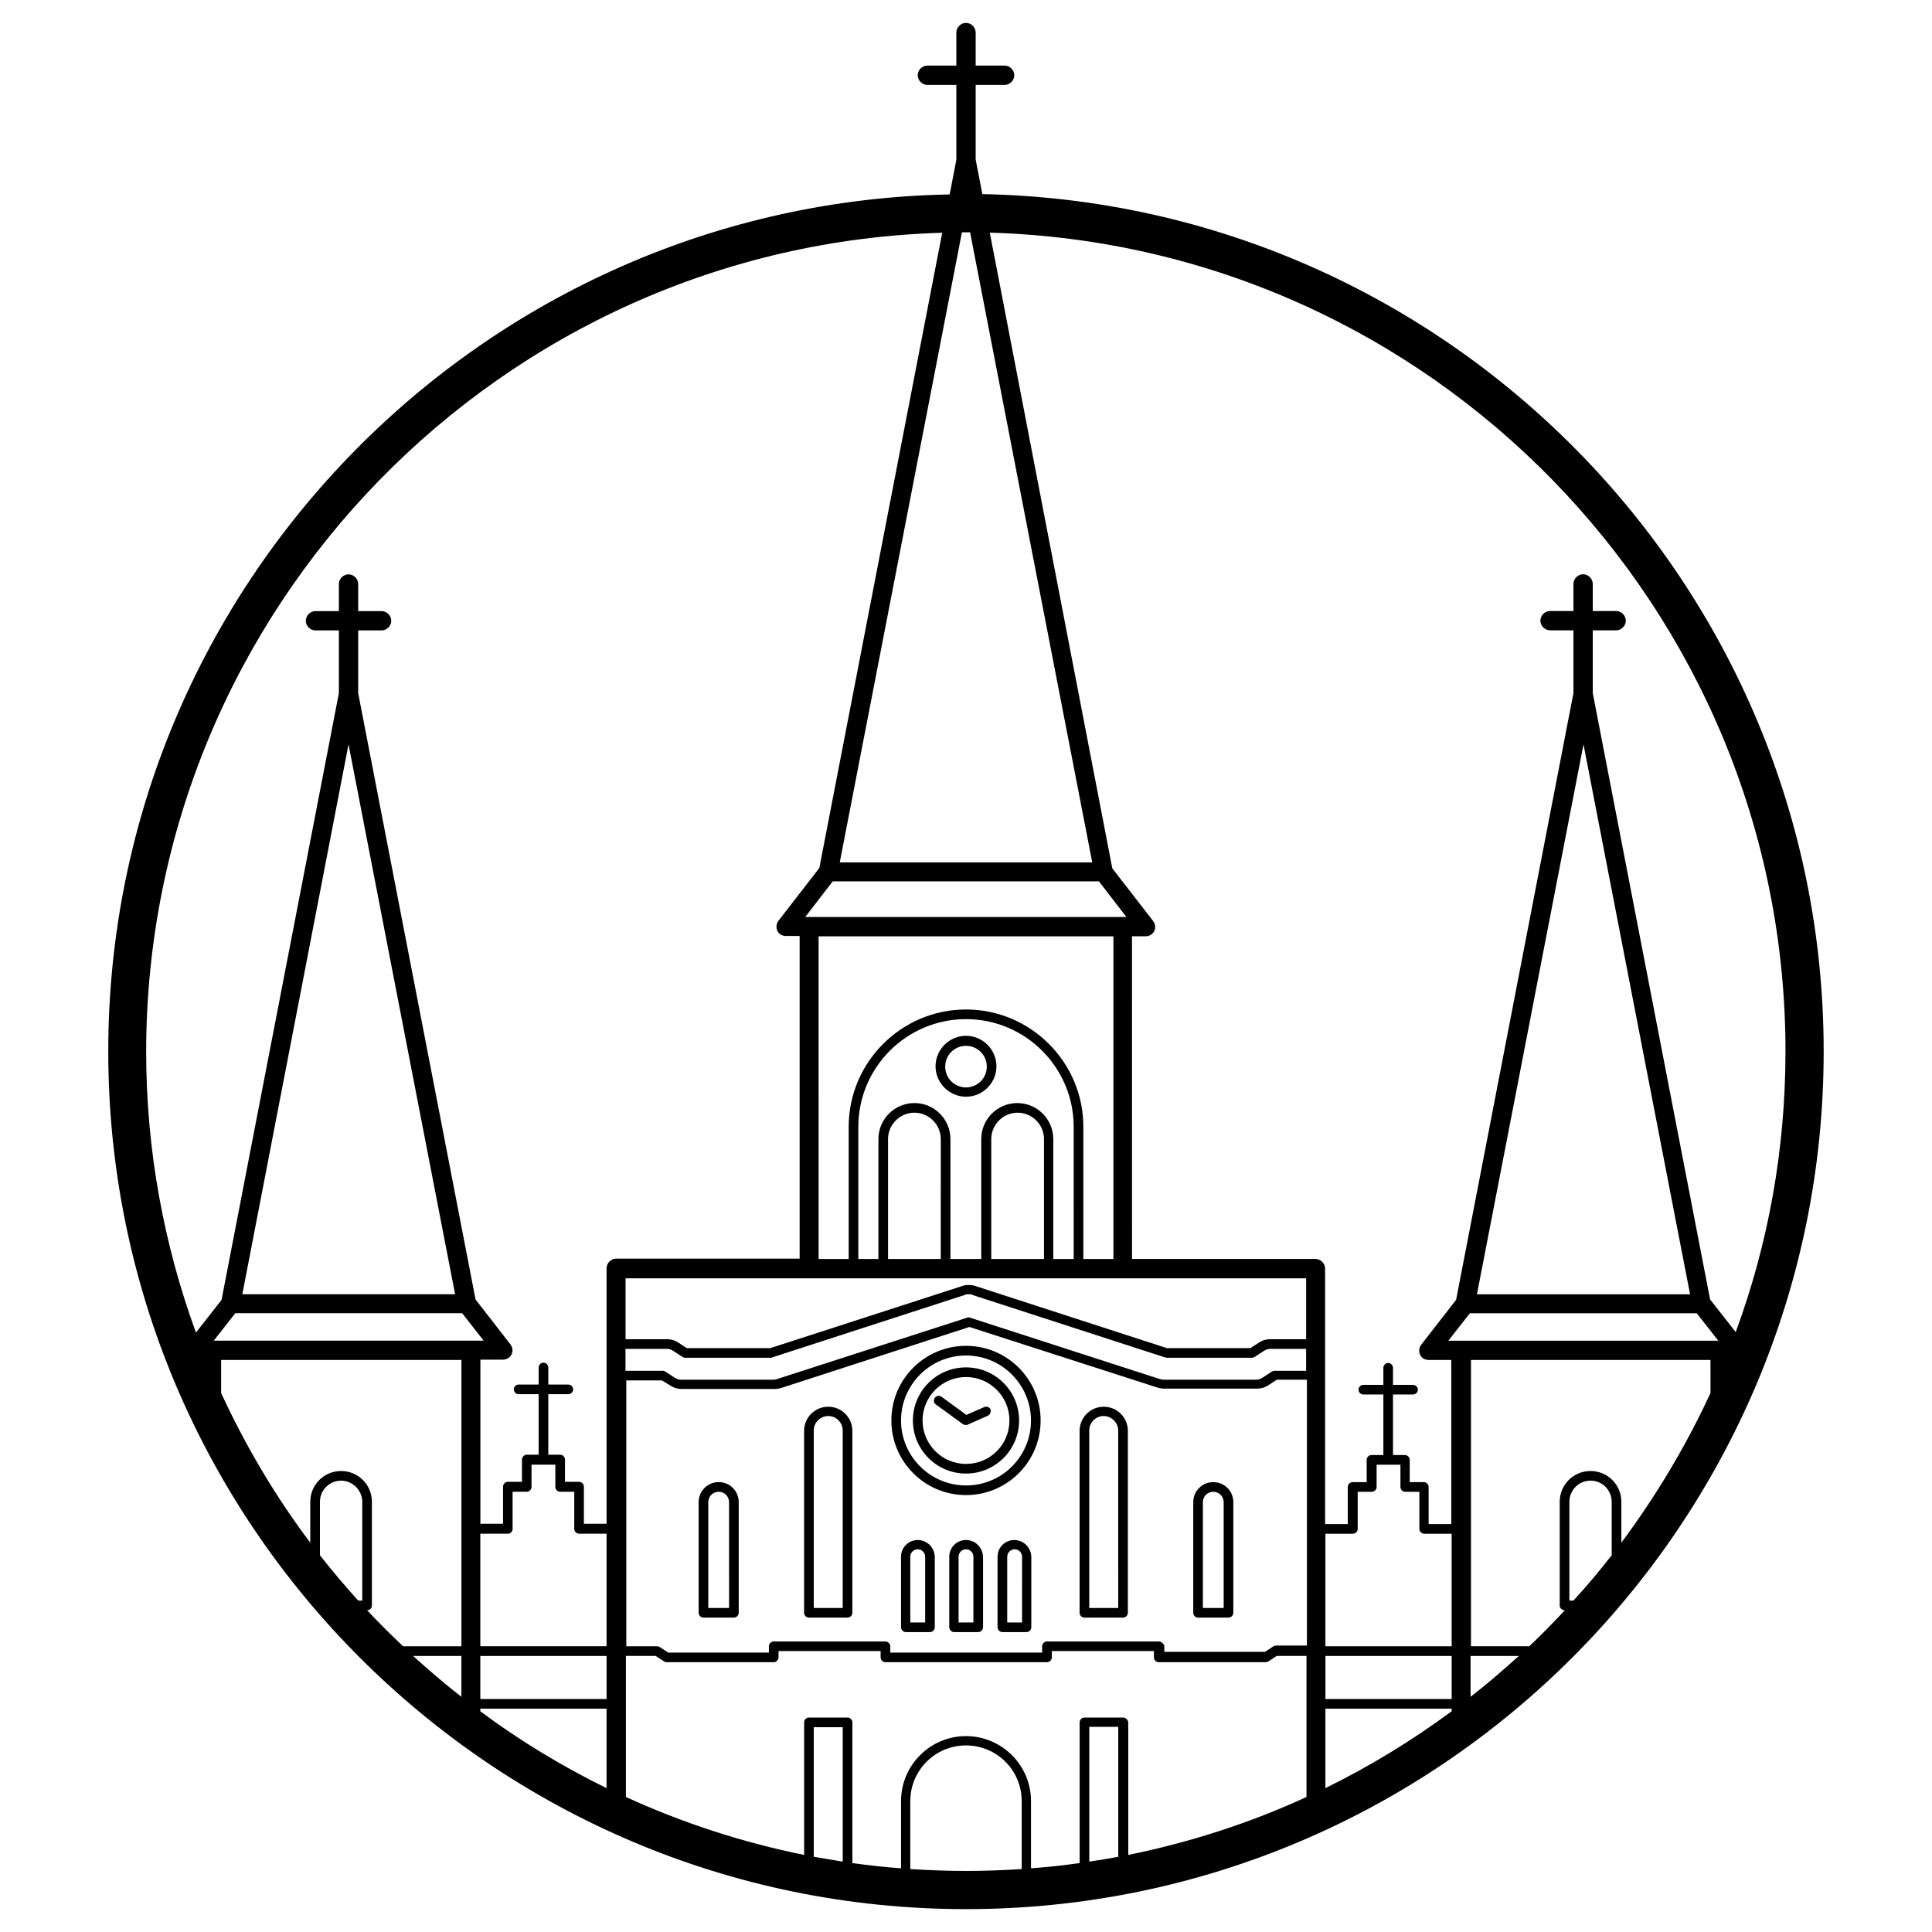 <?xml version="1.0" encoding="UTF-8"?>
<!-- Uploaded to: SVG Repo, www.svgrepo.com, Generator: SVG Repo Mixer Tools -->
<svg fill="#000000" width="800px" height="800px" version="1.1" viewBox="144 144 512 512" xmlns="http://www.w3.org/2000/svg">
 <g>
  <path d="m400 418.5c-4.43 0-8.07 3.641-8.07 8.07 0 4.43 3.641 8.07 8.07 8.07s8.07-3.641 8.07-8.07c-0.004-4.43-3.644-8.07-8.07-8.07zm0 13.68c-3.051 0-5.512-2.461-5.512-5.512 0-3.051 2.461-5.512 5.512-5.512s5.512 2.461 5.512 5.512c-0.004 3.051-2.461 5.512-5.512 5.512z"/>
  <path d="m363.49 516.8c-3.543 0-6.394 2.856-6.394 6.394v48.215c0 0.688 0.59 1.277 1.277 1.277h10.234c0.688 0 1.277-0.59 1.277-1.277v-48.215c0-3.543-2.852-6.394-6.394-6.394zm3.836 53.332h-7.672v-47.035c0-2.164 1.77-3.836 3.836-3.836 2.164 0 3.836 1.77 3.836 3.836z"/>
  <path d="m436.5 516.8c-3.543 0-6.394 2.856-6.394 6.394v48.215c0 0.688 0.59 1.277 1.277 1.277h10.234c0.688 0 1.277-0.59 1.277-1.277v-48.215c0.004-3.543-2.852-6.394-6.394-6.394zm3.84 53.332h-7.676v-47.035c0-2.164 1.77-3.836 3.836-3.836s3.836 1.77 3.836 3.836z"/>
  <path d="m400 500.66c-10.922 0-19.777 8.855-19.777 19.777s8.855 19.777 19.777 19.777 19.777-8.855 19.777-19.777c0-10.918-8.855-19.777-19.777-19.777zm0 37c-9.543 0-17.219-7.773-17.219-17.219 0-9.543 7.773-17.219 17.219-17.219 9.543 0 17.219 7.773 17.219 17.219 0 9.543-7.676 17.219-17.219 17.219z"/>
  <path d="m400 506.37c-7.773 0-14.07 6.297-14.07 14.07 0 7.773 6.297 14.07 14.07 14.07s14.07-6.297 14.07-14.07c0-7.773-6.297-14.07-14.07-14.07zm0 25.582c-6.394 0-11.512-5.215-11.512-11.512 0-6.394 5.215-11.512 11.512-11.512 6.394 0 11.512 5.215 11.512 11.512 0 6.394-5.117 11.512-11.512 11.512z"/>
  <path d="m387.21 552.12c-2.461 0-4.43 1.969-4.43 4.43v18.695c0 0.688 0.59 1.277 1.277 1.277h6.394c0.688 0 1.277-0.59 1.277-1.277v-18.695c-0.094-2.461-2.059-4.43-4.519-4.43zm1.867 21.844h-3.836v-17.418c0-1.082 0.887-1.969 1.969-1.969s1.969 0.887 1.969 1.969v17.418z"/>
  <path d="m400 552.12c-2.461 0-4.43 1.969-4.43 4.43v18.695c0 0.688 0.59 1.277 1.277 1.277h6.394c0.688 0 1.277-0.59 1.277-1.277v-18.695c-0.094-2.461-2.062-4.43-4.519-4.43zm1.965 21.844h-3.934v-17.418c0-1.082 0.887-1.969 1.969-1.969s1.969 0.887 1.969 1.969z"/>
  <path d="m412.79 552.12c-2.461 0-4.43 1.969-4.43 4.43v18.695c0 0.688 0.59 1.277 1.277 1.277h6.394c0.688 0 1.277-0.59 1.277-1.277v-18.695c-0.09-2.461-2.059-4.43-4.519-4.43zm1.969 21.844h-3.836v-17.418c0-1.082 0.887-1.969 1.969-1.969s1.969 0.887 1.969 1.969l-0.004 17.418z"/>
  <path d="m334.46 536.77c-2.953 0-5.312 2.363-5.312 5.312v29.324c0 0.688 0.59 1.277 1.277 1.277h8.07c0.688 0 1.277-0.59 1.277-1.277v-29.324c0-2.949-2.363-5.312-5.312-5.312zm2.754 33.359h-5.512v-28.043c0-1.574 1.277-2.754 2.754-2.754 1.574 0 2.754 1.277 2.754 2.754z"/>
  <path d="m461.5 572.69h8.07c0.688 0 1.277-0.59 1.277-1.277v-29.324c0-2.953-2.363-5.312-5.312-5.312-2.953 0-5.312 2.363-5.312 5.312v29.324c-0.004 0.688 0.586 1.277 1.277 1.277zm1.277-30.602c0-1.574 1.277-2.754 2.754-2.754 1.574 0 2.754 1.277 2.754 2.754v28.043h-5.512z"/>
  <path d="m404.82 516.9-4.723 2.066-6.594-4.82c-0.59-0.395-1.379-0.297-1.77 0.297-0.395 0.59-0.297 1.379 0.297 1.77l7.184 5.215c0.195 0.195 0.492 0.195 0.789 0.195 0.195 0 0.395 0 0.492-0.098l5.312-2.363c0.59-0.297 0.887-0.984 0.688-1.672-0.297-0.59-0.988-0.887-1.676-0.59z"/>
  <path d="m404.33 195.43-1.77-9.152v-19.777h7.676c1.379 0 2.559-1.18 2.559-2.559s-1.18-2.559-2.559-2.559h-7.676v-8.758c0-1.379-1.18-2.559-2.559-2.559s-2.559 1.18-2.559 2.559v8.758h-7.676c-1.379 0-2.559 1.18-2.559 2.559s1.18 2.559 2.559 2.559h7.676v19.875l-1.77 9.152c-123.3 2.262-222.98 103.32-222.98 227.11 0 125.26 101.94 227.3 227.3 227.3s227.3-101.94 227.3-227.3c0-123.79-99.68-224.84-222.98-227.2zm212.84 227.2c0 26.176-4.625 51.168-13.188 74.391l-6.789-8.66-31.094-160.69v-16.629h6.199c1.379 0 2.559-1.18 2.559-2.559s-1.18-2.559-2.559-2.559h-6.199v-7.184c0-1.379-1.18-2.559-2.559-2.559-1.379 0-2.559 1.18-2.559 2.559v7.184h-6.199c-1.379 0-2.559 1.18-2.559 2.559s1.18 2.559 2.559 2.559h6.199v16.629l-31.094 160.79-9.25 11.906c-0.59 0.789-0.688 1.77-0.297 2.656 0.395 0.887 1.277 1.379 2.262 1.379h6.004v43.492h-6.004v-9.84c0-0.688-0.59-1.277-1.277-1.277h-3.738v-5.902c0-0.688-0.59-1.277-1.277-1.277h-3.148v-16.039h5.312c0.688 0 1.277-0.59 1.277-1.277s-0.59-1.277-1.277-1.277h-5.312v-4.527c0-0.688-0.59-1.277-1.277-1.277s-1.277 0.59-1.277 1.277v4.527h-5.312c-0.688 0-1.277 0.59-1.277 1.277s0.59 1.277 1.277 1.277h5.312v16.039h-3.148c-0.688 0-1.277 0.59-1.277 1.277v5.902h-3.738c-0.688 0-1.277 0.59-1.277 1.277v9.84h-6.004v-67.699c0-1.379-1.18-2.559-2.559-2.559h-48.609l-0.008-85.512h3.641c0.984 0 1.871-0.59 2.262-1.379 0.395-0.887 0.297-1.871-0.297-2.656l-10.824-13.973-32.469-168.46c116.8 3.348 210.87 99.387 210.87 216.97zm-57.27 145.54v-26.176c0-3.148 2.559-5.609 5.609-5.609 3.148 0 5.609 2.559 5.609 5.609v14.168c-3.246 4.133-6.594 8.168-10.137 12.004zm5.609-34.34c-4.527 0-8.168 3.641-8.168 8.168v27.453c0 0.688 0.59 1.277 1.277 1.277h0.098c-3.051 3.246-6.199 6.496-9.445 9.543h-15.449v-75.867l14.762 0.004h48.711v8.758c-6.496 14.07-14.465 27.355-23.617 39.656v-10.824c0-4.527-3.641-8.168-8.168-8.168zm-125.16 102.24c-2.559 0.492-5.117 0.887-7.676 1.277v-35.719h7.676zm1.277-36.902h-10.234c-0.688 0-1.277 0.59-1.277 1.277v37.293c-4.231 0.59-8.562 1.082-12.891 1.379v-17.809c0-9.543-7.773-17.219-17.219-17.219-9.543 0-17.219 7.773-17.219 17.219l-0.004 17.809c-4.328-0.297-8.562-0.789-12.891-1.379v-37.293c0-0.688-0.59-1.277-1.277-1.277h-10.234c-0.688 0-1.277 0.59-1.277 1.277v35.129c-16.531-3.344-32.375-8.562-47.23-15.352v-37.391h7.871l2.262 1.477c0.195 0.098 0.395 0.195 0.688 0.195h28.34c0.688 0 1.277-0.59 1.277-1.277v-1.672h27.062v1.672c0 0.688 0.59 1.277 1.277 1.277h42.809c0.688 0 1.277-0.59 1.277-1.277v-1.672h27.059v1.672c0 0.688 0.59 1.277 1.277 1.277h28.34c0.195 0 0.492-0.098 0.688-0.195l2.262-1.477h7.871v37.391c-14.957 6.887-30.801 12.004-47.23 15.352v-35.129c-0.094-0.688-0.684-1.277-1.375-1.277zm-74.293 38.18c-2.559-0.395-5.117-0.887-7.676-1.277v-34.34h7.676zm-126.05-66.617c0.789 0 1.277-0.59 1.277-1.277v-27.453c0-4.527-3.641-8.168-8.168-8.168-4.527 0-8.168 3.641-8.168 8.168v10.824c-9.25-12.301-17.121-25.586-23.617-39.656v-8.758h63.672v75.867h-15.449c-3.348-3.152-6.496-6.301-9.547-9.547zm-2.359-2.559c-3.543-3.938-6.887-7.871-10.137-12.004v-14.168c0-3.148 2.559-5.609 5.609-5.609s5.609 2.559 5.609 5.609v26.176zm-2.559-226.91 28.242 145.73h-56.387zm-30.012 150.75h60.121l5.707 7.281h-71.535zm84.82 40.145v5.902c0 0.688 0.59 1.277 1.277 1.277h3.738v9.84c0 0.688 0.59 1.277 1.277 1.277h7.281v29.816h-33.457v-29.816h7.281c0.688 0 1.277-0.59 1.277-1.277v-9.84h3.738c0.688 0 1.277-0.59 1.277-1.277v-5.902zm66.223-145.14 7.281-9.445h70.555l7.281 9.445zm42.609-181.45h1.082l32.371 166.98h-66.914l32.375-166.98h1.086zm-39.066 186.57h78.129v85.512h-7.969v-35.031c0-17.121-13.973-31.094-31.094-31.094s-31.094 13.973-31.094 31.094v35.031h-7.969zm67.602 85.512h-5.41v-31.785c0-5.215-4.231-9.543-9.543-9.543-5.215 0-9.543 4.231-9.543 9.543v31.785h-8.168v-31.785c0-5.215-4.231-9.543-9.543-9.543-5.215 0-9.543 4.231-9.543 9.543v31.785h-5.324v-35.031c0-15.742 12.793-28.535 28.535-28.535 15.742 0 28.535 12.793 28.535 28.535zm-35.129 0h-14.07v-31.785c0-3.836 3.148-6.988 6.988-6.988 3.836 0 6.988 3.148 6.988 6.988l-0.004 31.785zm27.258 0h-13.973v-31.785c0-3.836 3.148-6.988 6.988-6.988 3.836 0 6.988 3.148 6.988 6.988zm-62.289 5.117h131.76v16.137h-9.543c-1.082 0-2.066 0.297-2.953 0.887l-2.262 1.477h-22.141l-50.676-16.434c-0.098 0-0.195-0.098-0.297-0.098-0.195-0.098-0.395-0.098-0.492-0.098-0.195 0-0.297-0.098-0.492-0.098h-1.082c-0.195 0-0.297 0-0.492 0.098-0.195 0-0.395 0.098-0.59 0.098l-0.195 0.098-50.773 16.434h-22.141l-2.262-1.477c-0.887-0.59-1.871-0.887-2.953-0.887h-11.02v-16.137zm156.75 49.395v5.902c0 0.688 0.59 1.277 1.277 1.277h3.738v9.84c0 0.688 0.59 1.277 1.277 1.277h7.281v29.816h-33.457v-29.816h7.281c0.688 0 1.277-0.59 1.277-1.277v-9.84h3.738c0.688 0 1.277-0.59 1.277-1.277v-5.902zm48.512-190.89 28.242 145.73h-56.48zm-30.109 150.75h60.121l5.707 7.281h-71.535zm-82.461 86.984h-29.617c-0.688 0-1.277 0.59-1.277 1.277v1.672h-40.246v-1.672c0-0.688-0.59-1.277-1.277-1.277h-29.617c-0.688 0-1.277 0.59-1.277 1.277v1.672h-26.668l-2.262-1.477c-0.195-0.098-0.395-0.195-0.688-0.195h-8.168v-70.453h9.445l2.262 1.379c0.887 0.59 1.871 0.887 2.953 0.887h24.602c0.688 0 1.277-0.098 1.871-0.297l49.789-16.137 49.789 16.039c0.59 0.195 1.277 0.297 1.871 0.297h24.602c1.082 0 2.066-0.297 2.953-0.887l2.262-1.477h7.969v70.453h-8.168c-0.195 0-0.492 0.098-0.688 0.195l-2.262 1.477h-26.668v-1.672c-0.301-0.59-0.793-1.082-1.484-1.082zm-179.78 3.84h33.457v11.414h-33.457zm218.84-75.574h-8.363c-0.195 0-0.492 0.098-0.688 0.195l-2.559 1.672c-0.492 0.297-0.984 0.492-1.574 0.492h-24.602c-0.297 0-0.688-0.098-1.082-0.195l-50.184-16.234c-0.098 0-0.297-0.098-0.395-0.098s-0.297 0-0.395 0.098l-50.281 16.234c-0.297 0.098-0.688 0.195-0.984 0.195h-24.602c-0.59 0-1.082-0.195-1.574-0.492l-2.559-1.672c-0.195-0.098-0.395-0.195-0.688-0.195h-9.84v-5.805h11.02c0.59 0 1.082 0.195 1.574 0.492l2.559 1.672c0.195 0.098 0.395 0.195 0.688 0.195h22.633c0.098 0 0.297 0 0.395-0.098l50.973-16.531s0.195 0 0.195-0.098c0.098 0 0.195-0.098 0.297-0.098h0.297 0.59 0.297c0.098 0 0.195 0 0.297 0.098 0.098 0 0.098 0 0.195 0.098l50.973 16.531c0.098 0 0.297 0.098 0.395 0.098h22.633c0.195 0 0.492-0.098 0.688-0.195l2.559-1.672c0.492-0.297 0.984-0.492 1.574-0.492h9.543zm5.117 75.574h33.457v11.414h-33.457zm-228.98 0v10.824c-4.43-3.445-8.66-7.086-12.793-10.824zm5.016 13.973h33.457v21.059c-11.809-5.805-23.027-12.594-33.457-20.367zm223.96 0h33.457v0.688c-10.527 7.773-21.648 14.562-33.457 20.367zm38.473-13.973h12.793c-4.133 3.738-8.363 7.379-12.793 10.824zm-140.02-377.17-32.57 168.36-10.824 13.973c-0.59 0.789-0.688 1.77-0.297 2.656 0.395 0.887 1.277 1.379 2.262 1.379h3.641v85.512h-48.609c-1.379 0-2.559 1.18-2.559 2.559v67.699h-6.004v-9.84c0-0.688-0.59-1.277-1.277-1.277l-3.734-0.004v-5.902c0-0.688-0.59-1.277-1.277-1.277h-3.148v-16.039h5.312c0.688 0 1.277-0.59 1.277-1.277s-0.59-1.277-1.277-1.277h-5.312v-4.527c0-0.688-0.59-1.277-1.277-1.277s-1.277 0.59-1.277 1.277v4.527h-5.312c-0.688 0-1.277 0.59-1.277 1.277s0.59 1.277 1.277 1.277h5.312v16.039h-3.148c-0.688 0-1.277 0.59-1.277 1.277v5.902h-3.738c-0.688 0-1.277 0.59-1.277 1.277v9.84h-6.004v-43.492h6.004c0.984 0 1.871-0.59 2.262-1.379 0.395-0.887 0.297-1.871-0.297-2.656l-9.25-11.906-31.102-160.68v-16.629h6.199c1.379 0 2.559-1.18 2.559-2.559 0-1.379-1.18-2.559-2.559-2.559h-6.199v-7.184c0-1.379-1.18-2.559-2.559-2.559s-2.559 1.18-2.559 2.559v7.184h-6.199c-1.379 0-2.559 1.18-2.559 2.559 0 1.379 1.18 2.559 2.559 2.559h6.199v16.629l-31.094 160.79-6.789 8.66c-8.461-23.223-13.188-48.316-13.188-74.391 0.098-117.69 94.168-213.73 210.97-217.07zm-8.461 433.65v-18.008c0-8.168 6.594-14.762 14.762-14.762s14.762 6.594 14.762 14.762v18.008c-4.82 0.297-9.742 0.492-14.762 0.492s-9.84-0.199-14.762-0.492z"/>
 </g>
</svg>